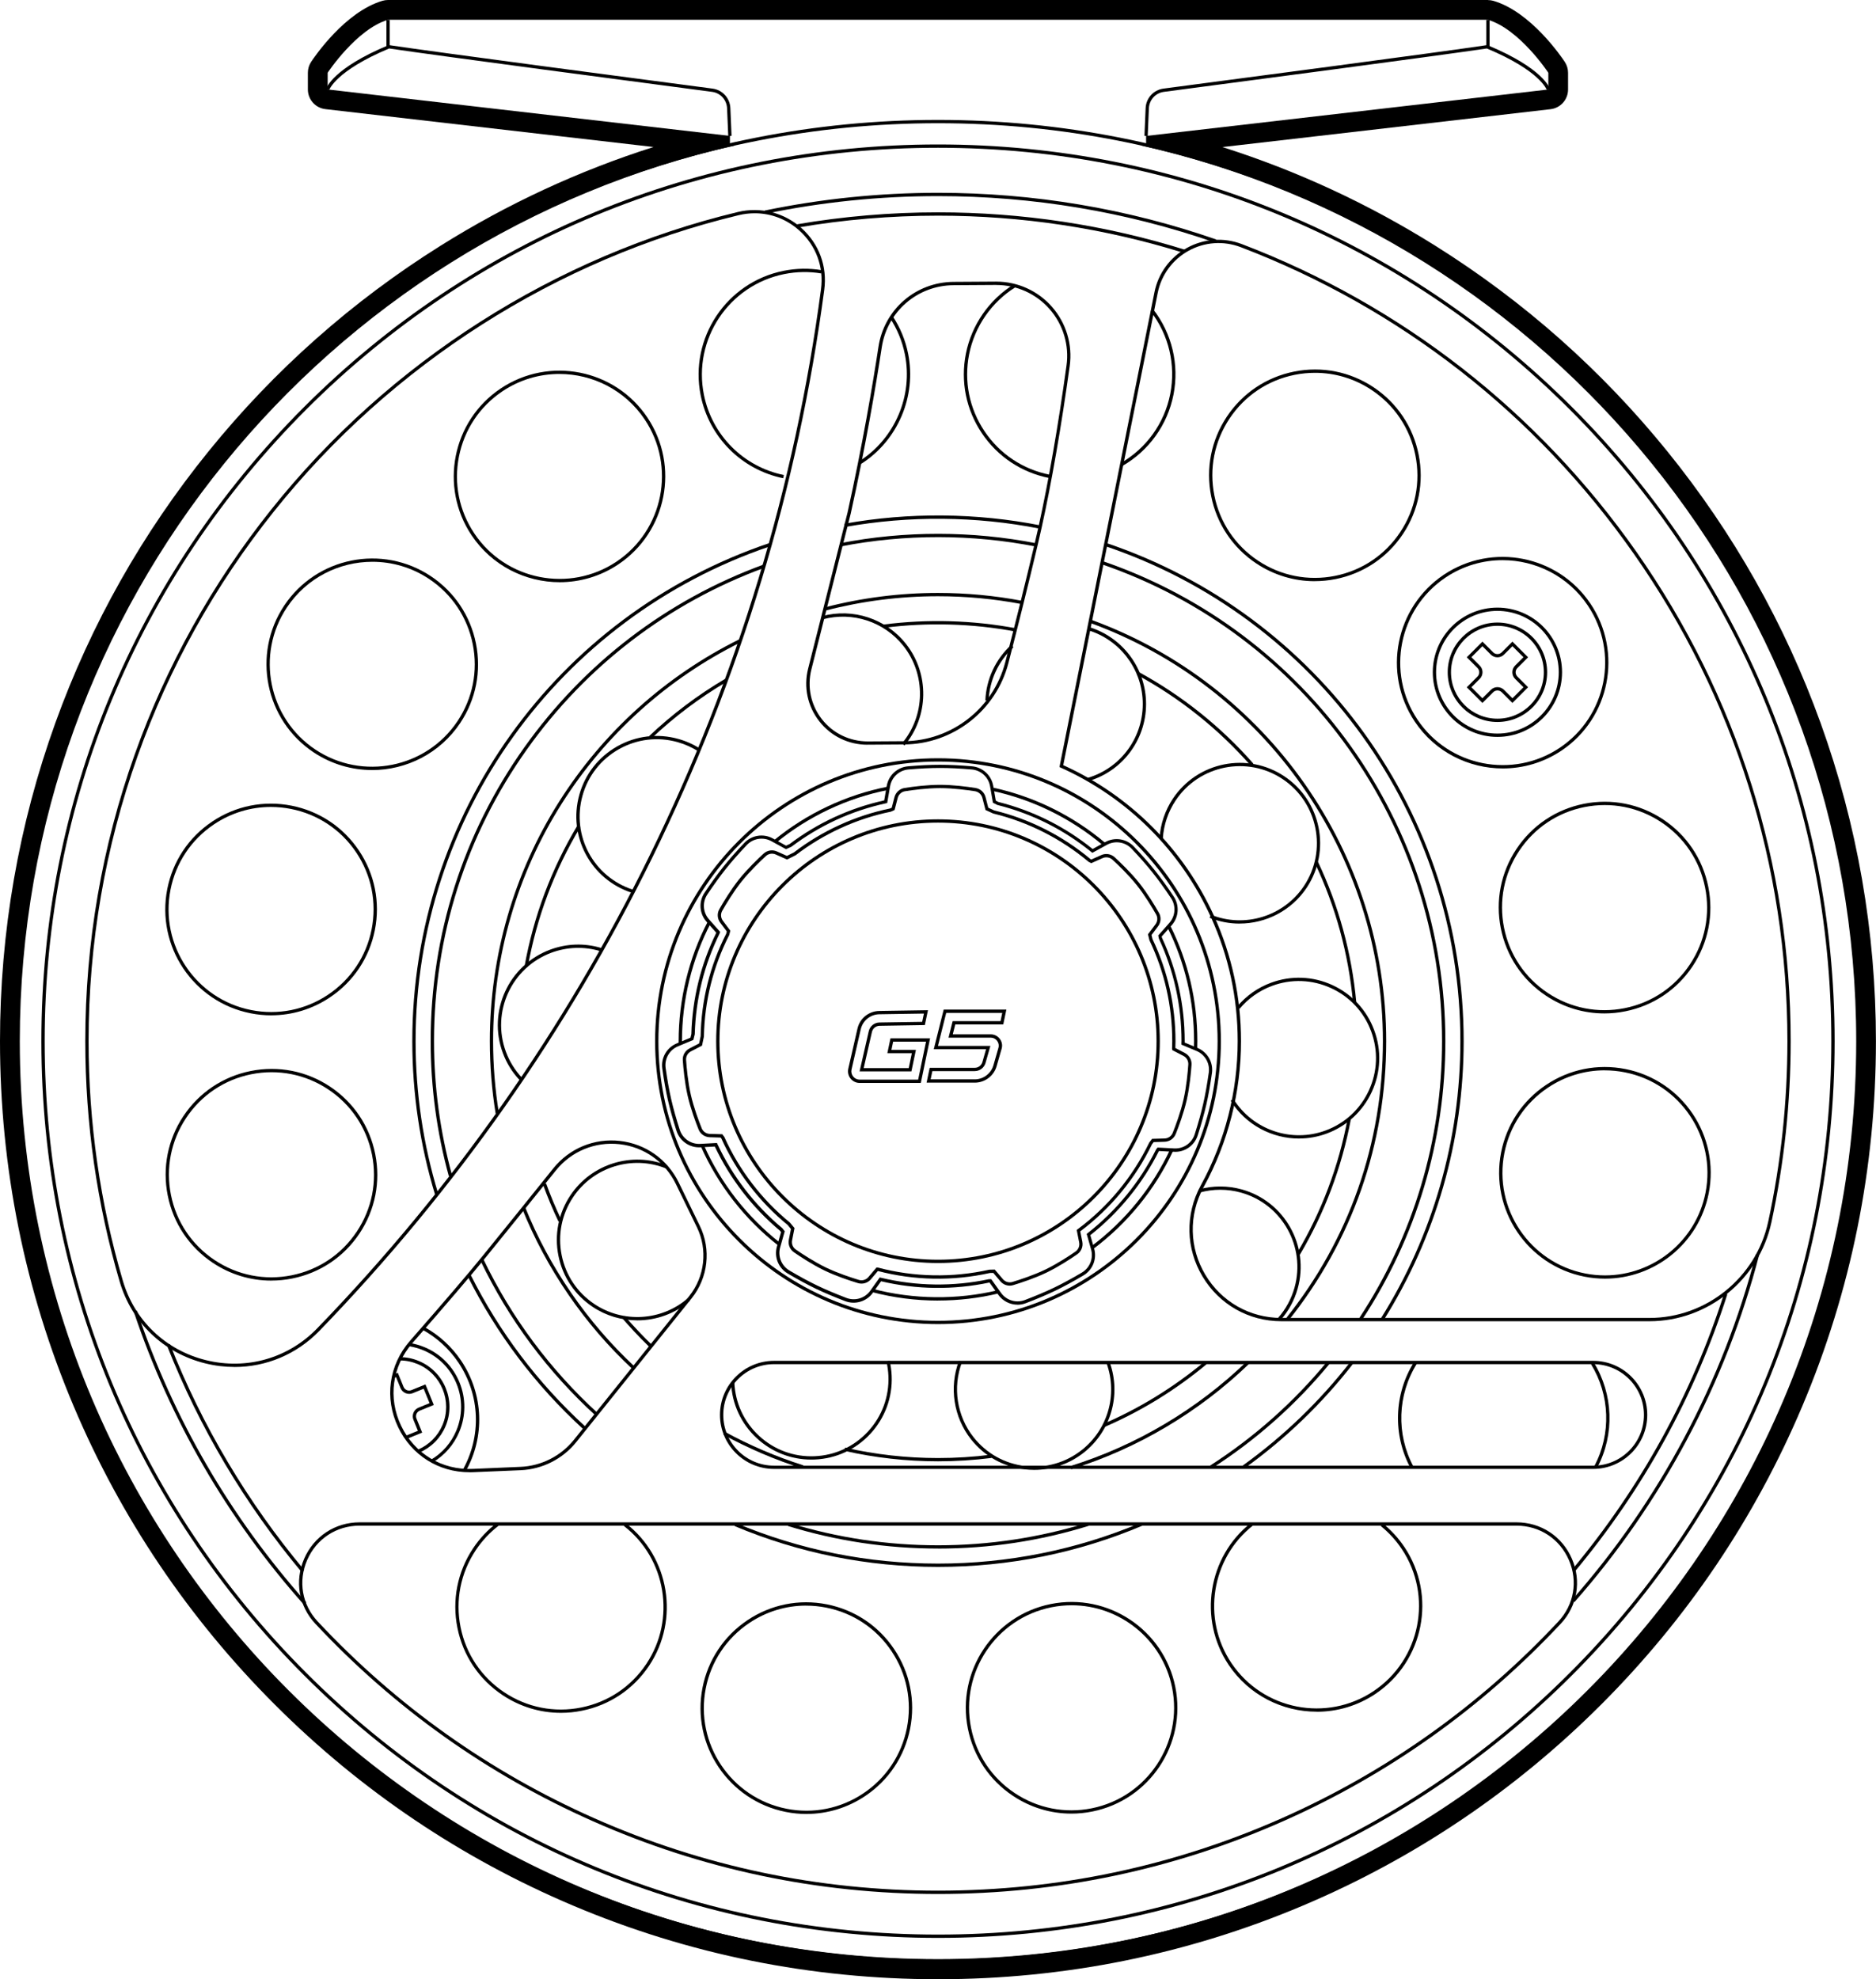 <?xml version="1.0" encoding="UTF-8"?>
<svg id="uuid-bb1e84c9-fd58-483c-b5e0-e54513185942" data-name="Layer 2" xmlns="http://www.w3.org/2000/svg" viewBox="0 0 568.58 599.82">
  <g id="uuid-fea90680-06b1-46cc-a9de-7a2934dfad7b" data-name="Layer 1">
    <g>
      <path d="M141.05,446.05l-.87-.49c5.82-10.3,5.35-22.79-1.23-32.61-2.79-4.16-6.58-7.62-10.95-10l.48-.88c4.52,2.45,8.43,6.02,11.31,10.32,6.79,10.14,7.28,23.03,1.27,33.66h0Z"/>
      <path d="M455.39,169.76c-5.95,0-11.95,1.7-17.25,5.25-14.23,9.54-18.05,28.87-8.51,43.1,9.54,14.23,28.87,18.04,43.1,8.51,14.23-9.54,18.05-28.87,8.51-43.1-5.99-8.93-15.83-13.76-25.85-13.76h0ZM455.48,232.88c-10.34,0-20.51-4.98-26.69-14.2-9.84-14.69-5.9-34.64,8.78-44.49,14.69-9.85,34.65-5.9,44.49,8.78,9.84,14.69,5.9,34.64-8.78,44.49-5.47,3.66-11.67,5.42-17.8,5.42h0Z"/>
      <path d="M76.17,325.55c-8.14,1.63-15.15,6.33-19.75,13.24-4.6,6.91-6.24,15.19-4.61,23.33,1.63,8.14,6.33,15.15,13.24,19.75,6.91,4.6,15.19,6.24,23.33,4.61,8.14-1.63,15.15-6.33,19.75-13.24,4.6-6.91,6.24-15.19,4.61-23.33-1.63-8.14-6.33-15.15-13.24-19.75-6.91-4.6-15.19-6.24-23.33-4.61h0ZM82.21,388.09c-6.26,0-12.38-1.84-17.71-5.39-7.13-4.75-11.98-11.99-13.66-20.39-1.68-8.4,0-16.95,4.75-24.08,4.75-7.13,11.99-11.98,20.39-13.66h0c8.4-1.68,16.95,0,24.08,4.75,7.13,4.75,11.98,11.99,13.66,20.39,1.68,8.4,0,16.95-4.75,24.08-4.75,7.13-11.99,11.98-20.39,13.66-2.12.43-4.25.63-6.37.63h0Z"/>
      <path d="M480.2,244.59c-8.14,1.63-15.15,6.33-19.75,13.24-4.6,6.91-6.23,15.19-4.6,23.33,1.63,8.14,6.33,15.15,13.24,19.75,6.91,4.6,15.19,6.24,23.33,4.61,8.14-1.63,15.15-6.33,19.75-13.24,4.6-6.91,6.24-15.19,4.61-23.33-1.63-8.14-6.33-15.15-13.24-19.75-6.91-4.6-15.19-6.24-23.33-4.61h0ZM486.24,307.12c-6.26,0-12.38-1.84-17.71-5.39-7.13-4.75-11.98-11.99-13.66-20.39-1.68-8.4,0-16.95,4.75-24.08,4.75-7.13,11.99-11.98,20.39-13.66h0c8.4-1.68,16.95,0,24.08,4.75,7.13,4.75,11.98,11.99,13.66,20.39,1.68,8.4,0,16.95-4.75,24.08-4.75,7.13-11.99,11.98-20.39,13.66-2.12.43-4.25.64-6.37.64h0Z"/>
      <path d="M82.09,244.55c-6.1,0-12.05,1.8-17.23,5.27-6.89,4.62-11.57,11.65-13.18,19.79-3.32,16.81,7.65,33.18,24.46,36.49,8.14,1.61,16.42-.05,23.31-4.67,6.89-4.62,11.57-11.65,13.18-19.79,1.61-8.14-.05-16.42-4.67-23.31-4.62-6.89-11.65-11.58-19.79-13.18h0c-2.03-.4-4.06-.6-6.08-.6h0ZM82.23,307.7c-2.09,0-4.19-.2-6.28-.62-17.35-3.42-28.67-20.32-25.25-37.67,1.66-8.4,6.49-15.66,13.61-20.43,7.11-4.77,15.66-6.48,24.06-4.82h0c8.4,1.66,15.66,6.49,20.43,13.61,4.77,7.11,6.48,15.66,4.82,24.06-1.66,8.4-6.49,15.66-13.61,20.42-5.34,3.58-11.49,5.44-17.79,5.44h0Z"/>
      <path d="M486.36,324.36c-6.09,0-12.05,1.8-17.23,5.27-6.89,4.62-11.58,11.65-13.18,19.79-3.32,16.81,7.65,33.18,24.46,36.5,2.02.4,4.04.59,6.03.59,14.53,0,27.55-10.27,30.47-25.05,3.32-16.81-7.66-33.18-24.46-36.49-2.03-.4-4.06-.6-6.08-.6h0ZM486.43,387.5c-2.05,0-4.13-.2-6.22-.61-17.35-3.43-28.67-20.32-25.25-37.67,1.66-8.4,6.49-15.66,13.61-20.43,7.12-4.77,15.66-6.48,24.06-4.82,17.35,3.43,28.67,20.32,25.25,37.67-3.01,15.26-16.45,25.86-31.45,25.86h0Z"/>
      <path d="M112.86,170.25c-10.05,0-19.92,4.86-25.9,13.83-9.5,14.26-5.62,33.58,8.63,43.08,14.26,9.49,33.58,5.62,43.08-8.63,4.6-6.91,6.24-15.19,4.61-23.33-1.63-8.14-6.33-15.15-13.24-19.75h0c-5.28-3.52-11.26-5.2-17.18-5.2h0ZM112.77,233.36c-6.11,0-12.27-1.74-17.73-5.37-14.71-9.8-18.71-29.75-8.91-44.46,9.8-14.71,29.75-18.71,44.46-8.91,7.13,4.75,11.98,11.99,13.66,20.39,1.68,8.4,0,16.95-4.75,24.08-6.17,9.26-16.36,14.28-26.74,14.28h0Z"/>
      <path d="M427.51,444.93c-5.44-10.14-5.02-22.48,1.08-32.21l.85.53c-5.91,9.42-6.32,21.38-1.05,31.2l-.88.47h0Z"/>
      <path d="M484.12,444.71l-.88-.47c5.12-9.69,4.72-21.51-1.06-30.85l.85-.53c5.96,9.65,6.38,21.85,1.09,31.84h0Z"/>
      <path d="M169.53,113.33c-5.95,0-11.95,1.7-17.25,5.25-6.89,4.62-11.57,11.65-13.18,19.79-1.61,8.14.05,16.42,4.67,23.31,9.54,14.23,28.87,18.04,43.1,8.51,14.23-9.54,18.05-28.87,8.51-43.1-5.98-8.93-15.83-13.76-25.85-13.76h0ZM169.63,176.44c-10.35,0-20.51-4.98-26.69-14.2-9.84-14.69-5.9-34.65,8.78-44.49,14.69-9.85,34.65-5.91,44.49,8.78,9.84,14.69,5.9,34.64-8.78,44.49-5.47,3.67-11.67,5.42-17.8,5.42h0Z"/>
      <path d="M399.05,518.73c-10.34,0-20.51-4.98-26.68-14.2-9.27-13.84-6.3-32.74,6.78-43.03l.62.79c-12.67,9.97-15.55,28.28-6.56,41.69,9.54,14.23,28.87,18.05,43.1,8.51,14.23-9.54,18.05-28.87,8.51-43.1-1.76-2.62-3.88-4.94-6.3-6.89l.63-.78c2.51,2.02,4.69,4.42,6.51,7.12,9.84,14.69,5.9,34.64-8.78,44.49-5.47,3.67-11.67,5.42-17.8,5.42h0Z"/>
      <path d="M261,140.59l-.54-.84c10.76-6.84,16.31-19.83,13.8-32.34-.8-3.99-2.34-7.72-4.57-11.09l.83-.55c2.31,3.47,3.9,7.32,4.72,11.44,2.59,12.91-3.14,26.32-14.25,33.38h0Z"/>
      <path d="M237.37,144.93c-12.65-2.6-22.47-12.46-25.01-25.12-3.47-17.34,7.8-34.27,25.14-37.74,3.85-.77,7.75-.84,11.59-.19l-.16.99c-3.72-.62-7.5-.56-11.23.19-16.8,3.37-27.72,19.77-24.36,36.56,2.46,12.27,11.97,21.82,24.23,24.34l-.2.98h0Z"/>
      <path d="M324.78,486.48c-2.02,0-4.06.2-6.11.61-16.8,3.37-27.72,19.77-24.36,36.56,1.63,8.14,6.33,15.15,13.24,19.75,6.91,4.6,15.19,6.24,23.33,4.61,16.8-3.37,27.72-19.77,24.36-36.56-2.96-14.74-15.96-24.97-30.45-24.97h0ZM324.71,549.62c-6.26,0-12.38-1.84-17.71-5.39-7.13-4.75-11.98-11.99-13.66-20.39-3.47-17.34,7.8-34.27,25.14-37.74,17.34-3.47,34.27,7.81,37.74,25.14h0c3.47,17.34-7.8,34.27-25.14,37.74-2.12.43-4.25.64-6.37.64h0Z"/>
      <path d="M340.06,141.27l-.5-.87c7.85-4.47,13.36-12.12,15.11-20.98,1.74-8.82-.42-17.96-5.93-25.06l.79-.61c5.69,7.34,7.92,16.77,6.13,25.87-1.8,9.14-7.49,17.04-15.59,21.66h0Z"/>
      <path d="M317.99,144.86c-8.4-1.66-15.66-6.49-20.43-13.61-4.77-7.11-6.48-15.66-4.82-24.06,1.72-8.7,7.03-16.37,14.57-21.05l.53.85c-7.31,4.53-12.45,11.96-14.12,20.39-1.61,8.14.05,16.42,4.67,23.31,4.62,6.89,11.65,11.57,19.79,13.18l-.19.98h0Z"/>
      <path d="M244.32,486.58c-6.1,0-12.05,1.8-17.23,5.27-6.89,4.62-11.57,11.65-13.18,19.79-3.32,16.81,7.66,33.18,24.46,36.5,8.14,1.61,16.42-.05,23.31-4.67,6.89-4.62,11.57-11.65,13.18-19.79,1.61-8.14-.05-16.42-4.67-23.31-4.62-6.89-11.65-11.57-19.79-13.18-2.03-.4-4.06-.6-6.08-.6h0ZM244.45,549.73c-2.09,0-4.18-.2-6.28-.62-17.35-3.43-28.67-20.32-25.25-37.67,1.66-8.4,6.49-15.66,13.61-20.43,7.12-4.77,15.66-6.48,24.06-4.82,8.4,1.66,15.66,6.49,20.43,13.61,4.77,7.11,6.48,15.66,4.82,24.06h0c-1.66,8.4-6.49,15.66-13.61,20.42-5.34,3.58-11.49,5.44-17.79,5.44h0Z"/>
      <path d="M398.58,112.98c-2.05,0-4.11.2-6.17.61-8.14,1.63-15.15,6.33-19.75,13.24-4.6,6.91-6.24,15.19-4.61,23.33,1.63,8.13,6.33,15.15,13.24,19.75,6.91,4.6,15.19,6.23,23.33,4.61,8.14-1.63,15.15-6.33,19.75-13.24,4.6-6.91,6.24-15.19,4.6-23.33-1.63-8.14-6.33-15.15-13.24-19.75-5.16-3.44-11.09-5.22-17.16-5.22h0ZM398.45,176.13c-6.26,0-12.38-1.84-17.71-5.39-7.13-4.75-11.98-11.99-13.66-20.39-1.68-8.4,0-16.95,4.75-24.08,4.75-7.13,11.99-11.98,20.39-13.66,8.4-1.68,16.95,0,24.08,4.75,7.13,4.75,11.98,11.99,13.66,20.39,1.68,8.4,0,16.95-4.75,24.08-4.75,7.13-11.99,11.98-20.39,13.66-2.12.42-4.25.63-6.37.63h0Z"/>
      <path d="M170,519.08c-6.26,0-12.38-1.84-17.71-5.39-7.13-4.75-11.98-11.99-13.66-20.39-1.68-8.4,0-16.95,4.75-24.08,2-3,4.45-5.61,7.29-7.77l.6.8c-2.75,2.09-5.13,4.62-7.07,7.53-4.6,6.91-6.24,15.19-4.61,23.33,1.63,8.14,6.33,15.15,13.24,19.75,6.91,4.6,15.19,6.24,23.33,4.6,8.14-1.63,15.15-6.33,19.75-13.24,9-13.51,6-31.87-6.83-41.78l.61-.79c13.24,10.24,16.34,29.18,7.05,43.13-4.75,7.13-11.99,11.98-20.39,13.66-2.12.43-4.25.64-6.37.64h0Z"/>
      <path d="M193.13,400.13c-4.69,0-9.4-1.34-13.5-4.08-5.42-3.61-9.1-9.11-10.38-15.49-1.28-6.38,0-12.88,3.61-18.29,6.39-9.59,18.76-13.41,29.42-9.08l-.38.93c-10.22-4.15-22.09-.49-28.21,8.71-3.46,5.19-4.69,11.42-3.46,17.54,1.23,6.12,4.76,11.39,9.96,14.85,8.72,5.81,20.34,5.08,28.25-1.77l.66.76c-4.53,3.93-10.23,5.93-15.95,5.93h0Z"/>
      <path d="M375.7,279.9c-3.05,0-6.13-.57-9.08-1.77l.38-.93c10.22,4.15,22.09.49,28.21-8.71,7.14-10.72,4.23-25.25-6.49-32.4-10.72-7.14-25.25-4.23-32.4,6.49-2.28,3.43-3.63,7.41-3.88,11.5l-1-.06c.26-4.27,1.66-8.41,4.04-11.99,7.45-11.18,22.6-14.22,33.78-6.77,11.18,7.45,14.22,22.6,6.77,33.78-4.62,6.94-12.37,10.85-20.34,10.85h0Z"/>
      <path d="M157.48,327.32c-2.23-2.37-3.95-5.14-5.09-8.23-4.67-12.6,1.78-26.64,14.38-31.31,5-1.85,10.33-2.03,15.43-.5l-.29.96c-4.88-1.46-10-1.29-14.79.48-12.08,4.48-18.26,17.95-13.79,30.02,1.1,2.96,2.74,5.61,4.88,7.89l-.73.69h0Z"/>
      <path d="M393.71,345.04c-8.23,0-16.19-4.18-20.72-11.46l.85-.53c5.83,9.37,17.58,13.38,27.94,9.54,5.85-2.17,10.51-6.48,13.11-12.16,2.61-5.67,2.85-12.02.68-17.87-2.17-5.85-6.48-10.51-12.16-13.11-5.67-2.6-12.02-2.85-17.87-.68-3.83,1.42-7.23,3.82-9.83,6.94l-.77-.64c2.71-3.26,6.25-5.76,10.25-7.24,6.1-2.26,12.72-2.01,18.63.7,5.91,2.72,10.42,7.57,12.68,13.68,2.26,6.1,2.01,12.72-.71,18.63-2.72,5.91-7.57,10.42-13.67,12.68-2.75,1.02-5.6,1.51-8.42,1.51h0Z"/>
      <path d="M191.53,270.57c-12.48-4.04-19.48-17.11-15.94-29.75,1.76-6.27,5.85-11.47,11.52-14.66,5.67-3.19,12.25-3.98,18.51-2.22,2.38.67,4.62,1.68,6.68,3.01l-.54.84c-1.97-1.28-4.13-2.25-6.4-2.89-6.01-1.69-12.31-.93-17.75,2.13-5.44,3.06-9.37,8.05-11.05,14.06-3.4,12.12,3.31,24.66,15.28,28.53l-.31.95h0Z"/>
      <path d="M388.11,400.05l-.75-.66c2.34-2.65,4.01-5.73,4.98-9.16,3.48-12.4-3.78-25.32-16.19-28.8-4.13-1.16-8.48-1.16-12.58-.01l-.27-.96c4.28-1.2,8.82-1.19,13.12.01,12.93,3.63,20.51,17.1,16.88,30.04-1,3.58-2.75,6.79-5.19,9.55h0Z"/>
      <path d="M274.14,225.92l-.77-.64c7.11-8.44,7.29-20.85.44-29.52-5.8-7.33-15.38-10.5-24.41-8.08l-.26-.96c9.41-2.53,19.41.77,25.45,8.42,7.15,9.04,6.95,21.99-.46,30.79h0Z"/>
      <path d="M313.46,445.45c-.95,0-1.91-.06-2.88-.17-6.46-.76-12.25-3.98-16.28-9.09-5.29-6.69-6.69-15.8-3.66-23.78l.93.36c-2.91,7.65-1.56,16.39,3.51,22.8,3.87,4.9,9.42,7.99,15.61,8.72,6.2.72,12.31-1.01,17.2-4.88,7.84-6.2,10.88-16.7,7.54-26.12l.94-.33c3.47,9.82.31,20.77-7.86,27.23-4.35,3.43-9.61,5.26-15.06,5.26h0Z"/>
      <path d="M329.92,236.71l-.28-.96c10.26-3.04,17.12-12.64,16.69-23.35-.41-10.01-7.14-18.64-16.74-21.47l.28-.96c10.02,2.95,17.03,11.95,17.46,22.39.45,11.17-6.7,21.18-17.4,24.35h0Z"/>
      <path d="M299.64,212.3l-1-.04c.28-6.45,3.06-12.43,7.83-16.82l.68.73c-4.57,4.22-7.24,9.95-7.51,16.13h0Z"/>
      <path d="M245.89,442.33c-6.13,0-11.95-2.27-16.49-6.45-4.79-4.41-7.57-10.42-7.83-16.92l1-.04c.25,6.24,2.92,12,7.51,16.23,4.59,4.23,10.55,6.42,16.78,6.16,6.24-.25,12-2.92,16.23-7.51,4.23-4.59,6.42-10.55,6.17-16.78-.06-1.49-.26-2.97-.6-4.41l.97-.23c.35,1.5.56,3.04.62,4.6.27,6.5-2.02,12.72-6.43,17.5-4.41,4.79-10.42,7.57-16.92,7.83-.34.01-.68.02-1.02.02h0Z"/>
      <path d="M284.29,249.3c-36.52,0-66.23,29.71-66.23,66.23s29.71,66.23,66.23,66.23,66.23-29.71,66.23-66.23-29.71-66.23-66.23-66.23h0ZM284.29,382.76c-37.07,0-67.23-30.16-67.23-67.23s30.16-67.23,67.23-67.23,67.23,30.16,67.23,67.23-30.16,67.23-67.23,67.23h0Z"/>
      <path d="M284.29,44.78c-72.32,0-140.31,28.16-191.45,79.3C41.7,175.22,13.54,243.21,13.54,315.53s28.16,140.31,79.3,191.45c51.14,51.14,119.13,79.3,191.45,79.3s140.31-28.16,191.45-79.3c51.14-51.14,79.3-119.13,79.3-191.45s-28.16-140.31-79.3-191.45c-51.14-51.14-119.13-79.3-191.45-79.3h0ZM284.29,587.28c-72.59,0-140.83-28.27-192.16-79.59-51.33-51.33-79.59-119.57-79.59-192.16s28.27-140.83,79.59-192.16c51.33-51.33,119.57-79.59,192.16-79.59s140.83,28.27,192.16,79.59c51.33,51.33,79.59,119.57,79.59,192.16s-28.27,140.83-79.59,192.16c-51.33,51.33-119.57,79.59-192.16,79.59h0Z"/>
      <path d="M368.29,73.52c-26.95-9.35-55.21-14.09-84-14.09-17.63,0-35.25,1.8-52.36,5.36l-.2-.98c17.18-3.57,34.87-5.38,52.57-5.38,28.9,0,57.27,4.76,84.33,14.15l-.33.95h0Z"/>
      <path d="M477.18,485.52l-.75-.66c26.47-30.01,45.75-66.24,55.75-104.76l.97.25c-10.04,38.67-29.4,75.04-55.97,105.17h0Z"/>
      <path d="M92.05,486.25c-23.14-26.03-40.47-55.89-51.51-88.74l.95-.32c11,32.72,28.26,62.46,51.31,88.39l-.75.66h0Z"/>
      <path d="M358.68,76.61c-23.99-7.46-49.02-11.25-74.39-11.25-14.3,0-28.63,1.21-42.6,3.61l-.17-.99c14.03-2.41,28.42-3.63,42.77-3.63,25.47,0,50.6,3.8,74.69,11.29l-.3.96h0Z"/>
      <path d="M477.3,476.26l-.77-.64c20.73-24.86,36.22-53.02,46.05-83.7l.95.31c-9.87,30.8-25.42,59.07-46.23,84.03h0Z"/>
      <path d="M91.42,476.43c-17.25-20.65-30.98-43.76-40.82-68.67l.93-.37c9.8,24.82,23.48,47.83,40.66,68.4l-.77.64h0Z"/>
      <path d="M379.13,232.09c-9.86-11.2-21.48-20.48-34.54-27.59l.48-.88c13.17,7.17,24.88,16.52,34.82,27.81l-.75.66h0Z"/>
      <path d="M410.07,303.8c-1.36-14.77-5.27-29.04-11.62-42.41l.9-.43c6.4,13.47,10.34,27.85,11.71,42.75l-1,.09h0Z"/>
      <path d="M393.94,380.29l-.86-.51c7.48-12.64,12.65-26.36,15.36-40.77l.98.19c-2.73,14.52-7.94,28.35-15.48,41.09h0Z"/>
      <path d="M334.68,432.49l-.4-.92c11.12-4.79,21.49-11.17,30.82-18.95l.64.77c-9.41,7.84-19.86,14.27-31.07,19.1h0Z"/>
      <path d="M284.29,442.85c-9.58,0-19.12-1.07-28.37-3.17l.22-.97c9.18,2.09,18.65,3.15,28.15,3.15,5.39,0,10.81-.34,16.11-1.02l.13.99c-5.34.68-10.8,1.02-16.23,1.02h0Z"/>
      <path d="M196.76,408.15c-3.16-3.02-6.47-6.71-8.17-8.64l.75-.66c2.87,3.26,5.82,6.39,8.11,8.58l-.69.72h0Z"/>
      <path d="M169.27,370.2c-1.74-3.65-3.32-7.42-4.7-11.22l.94-.34c1.37,3.77,2.93,7.51,4.66,11.13l-.9.43h0Z"/>
      <path d="M159.98,292.97l-.99-.18c2.72-15.1,8.11-29.44,16.01-42.62l.86.51c-7.84,13.08-13.18,27.3-15.88,42.28h0Z"/>
      <path d="M197.43,223.8l-.69-.73c6.99-6.62,14.74-12.46,23.01-17.33l.51.86c-8.21,4.84-15.9,10.62-22.84,17.2h0Z"/>
      <path d="M307.83,191.4c-13.02-2.45-26.68-2.84-39.84-1.15l-.13-.99c13.26-1.71,27.03-1.32,40.15,1.16l-.18.98h0Z"/>
      <path d="M390.42,400.31l-.78-.63c19.29-24.11,29.49-53.22,29.49-84.16,0-56.58-35.73-107.54-88.9-126.81l.34-.94c53.57,19.41,89.56,70.74,89.56,127.75,0,31.17-10.27,60.49-29.7,84.79h0Z"/>
      <path d="M324.68,445.26l-.3-.96c19.96-6.21,38.5-17.21,53.61-31.82l.7.72c-15.23,14.72-33.9,25.8-54.01,32.06h0Z"/>
      <path d="M243.19,445.03c-8.27-2.62-16.33-6.07-23.95-10.23l.48-.88c7.57,4.14,15.57,7.55,23.78,10.16l-.3.95h0Z"/>
      <path d="M191.71,414.93c-14.56-13.56-26.15-30.45-33.52-48.82l.93-.37c7.32,18.24,18.83,35,33.28,48.46l-.68.73h0Z"/>
      <path d="M150.22,337.48c-1.17-7.21-1.76-14.59-1.76-21.95,0-25.79,7.26-50.89,20.99-72.57,13.37-21.11,32.24-38.12,54.58-49.2l.44.9c-22.18,10.99-40.91,27.88-54.18,48.83-13.63,21.52-20.84,46.44-20.84,72.04,0,7.3.59,14.64,1.75,21.79l-.99.16h0Z"/>
      <path d="M250.33,185.01l-.25-.97c11.11-2.88,22.62-4.35,34.21-4.35,8.57,0,17.15.8,25.5,2.39l-.19.98c-8.28-1.57-16.8-2.37-25.31-2.37-11.51,0-22.93,1.45-33.96,4.31h0Z"/>
      <path d="M412.75,400.06l-.83-.55c16.44-24.94,25.14-53.98,25.14-83.98,0-65.23-41.42-123.3-103.07-144.5l.33-.94c62.05,21.34,103.74,79.79,103.74,145.45,0,30.2-8.75,59.43-25.3,84.53h0Z"/>
      <path d="M367.14,445.09l-.54-.84c13.5-8.65,25.51-19.32,35.71-31.71l.77.63c-10.27,12.48-22.36,23.22-35.95,31.92h0Z"/>
      <path d="M284.29,469.29c-15.51,0-30.82-2.3-45.5-6.84l.3-.95c14.58,4.51,29.79,6.8,45.21,6.8s30.77-2.31,45.43-6.87l.3.96c-14.75,4.59-30.13,6.91-45.73,6.91h0Z"/>
      <path d="M180.66,429.13c-14.67-13.39-26.46-29.22-35.03-47.05l.9-.43c8.52,17.72,20.23,33.44,34.8,46.75l-.67.74h0Z"/>
      <path d="M136.04,356.47c-3.66-13.27-5.51-27.05-5.51-40.95,0-32.12,9.8-62.88,28.34-88.97,18.14-25.52,43.19-44.69,72.46-55.43l.35.94c-29.07,10.67-53.97,29.71-71.99,55.07-18.42,25.92-28.15,56.48-28.15,88.39,0,13.81,1.84,27.49,5.48,40.68l-.96.26h0Z"/>
      <path d="M314,165.65c-19.35-3.81-39.78-3.83-59.13-.06l-.19-.98c19.48-3.8,40.04-3.78,59.52.06l-.19.98h0Z"/>
      <path d="M419.27,400.22l-.85-.53c15.83-25.17,24.19-54.27,24.19-84.15,0-68.15-43.38-128.49-107.94-150.14l.32-.95c64.97,21.79,108.62,82.51,108.62,151.09,0,30.07-8.42,59.35-24.35,84.69h0Z"/>
      <path d="M377.21,444.96l-.58-.81c12.4-8.92,23.44-19.56,32.8-31.63l.79.61c-9.43,12.15-20.53,22.85-33.01,31.83h0Z"/>
      <path d="M284.29,474.85c-21.37,0-42.11-4.16-61.65-12.37l.39-.92c19.41,8.15,40.03,12.29,61.26,12.29s42.11-4.19,61.63-12.44l.39.92c-19.64,8.31-40.51,12.52-62.02,12.52h0Z"/>
      <path d="M176.74,433.08c-14.5-13.28-26.29-28.89-35.05-46.41l.9-.45c8.7,17.41,20.42,32.93,34.83,46.12l-.68.74h0Z"/>
      <path d="M131.87,362.07c-4.58-15.02-6.91-30.68-6.91-46.54,0-68.38,43.49-129.04,108.21-150.95l.32.95c-64.32,21.77-107.53,82.05-107.53,150,0,15.76,2.31,31.32,6.86,46.25l-.96.29h0Z"/>
      <path d="M315.19,160.22c-19.3-3.82-39.67-3.99-59.05-.52l-.18-.99c19.5-3.5,40-3.32,59.42.52l-.19.98h0Z"/>
      <path d="M228.74,64.63c-1.62,0-3.26.19-4.89.59-55.21,13.28-105.25,45.19-140.88,89.84-17.81,22.32-31.68,47.21-41.23,73.98-9.88,27.7-14.89,56.8-14.89,86.49,0,24.7,3.49,49.14,10.39,72.62,3.53,12.04,12.96,21.03,25.2,24.05,12.31,3.03,24.9-.56,33.68-9.63,41.01-42.35,74.92-90.57,100.77-143.31,26.51-54.09,43.99-111.82,51.94-171.6.9-6.74-1.49-13.22-6.54-17.77-3.82-3.45-8.59-5.26-13.55-5.26h0ZM71.06,414.26c-2.93,0-5.91-.36-8.86-1.09-12.6-3.11-22.29-12.36-25.92-24.74-6.92-23.57-10.43-48.1-10.43-72.9,0-29.8,5.03-59.01,14.95-86.82,9.58-26.88,23.51-51.87,41.39-74.27,35.77-44.82,86-76.86,141.43-90.19,6.87-1.65,14.1.18,19.34,4.91,5.3,4.78,7.8,11.57,6.86,18.65-7.96,59.88-25.47,117.72-52.03,171.9-25.9,52.84-59.87,101.14-100.95,143.57h0c-6.92,7.15-16.14,10.99-25.77,10.99h0Z"/>
      <path d="M108.98,462.35c-7.01,0-13.1,4-15.89,10.44-2.78,6.4-1.55,13.53,3.21,18.61,23.84,25.48,52.03,45.53,83.8,59.61,32.88,14.57,67.94,21.96,104.2,21.96s71.32-7.39,104.2-21.96c31.76-14.08,59.96-34.13,83.8-59.61,4.75-5.08,5.98-12.21,3.21-18.61-2.79-6.44-8.88-10.44-15.89-10.44H108.98ZM284.29,573.97c-36.4,0-71.6-7.42-104.6-22.05-31.88-14.13-60.19-34.26-84.12-59.84-5.03-5.37-6.33-12.92-3.39-19.69,2.96-6.81,9.4-11.05,16.81-11.05h350.62c7.41,0,13.85,4.23,16.81,11.05,2.94,6.77,1.64,14.32-3.39,19.69-23.94,25.58-52.24,45.71-84.13,59.84-33.01,14.63-68.21,22.05-104.61,22.05h0Z"/>
      <path d="M322.25,231.88c20.28,9.21,36.51,25.44,45.72,45.73,5.42,11.94,8.16,24.7,8.16,37.92,0,15.4-3.89,30.63-11.23,44.05l-.16.29c-4.52,8.39-4.3,18.28.58,26.46,4.89,8.18,13.49,13.07,23.02,13.07h111.6c17.19,0,32.31-12.25,35.96-29.12,3.87-17.88,5.83-36.29,5.83-54.75,0-53.2-16.09-104.25-46.52-147.65-29.75-42.43-70.97-74.58-119.18-92.98-5.19-1.98-10.95-1.58-15.81,1.11-4.85,2.68-8.26,7.33-9.34,12.76l-28.63,143.11h0ZM499.94,400.4h-111.6c-9.88,0-18.81-5.07-23.88-13.56-5.07-8.49-5.29-18.75-.61-27.45l.16-.3c7.27-13.27,11.11-28.34,11.11-43.57,0-13.08-2.72-25.7-8.08-37.5-9.16-20.19-25.35-36.32-45.58-45.4l-.36-.16,28.79-143.89c1.14-5.72,4.73-10.62,9.84-13.44,5.12-2.82,11.19-3.25,16.65-1.16,48.4,18.47,89.77,50.74,119.64,93.34,30.55,43.57,46.7,94.82,46.7,148.22,0,18.52-1.97,37.01-5.85,54.96-3.75,17.33-19.29,29.91-36.94,29.91h0Z"/>
      <path d="M284.29,230.79c-46.73,0-84.74,38.02-84.74,84.74s38.01,84.74,84.74,84.74,84.74-38.02,84.74-84.74-38.02-84.74-84.74-84.74h0ZM284.29,401.27c-47.28,0-85.74-38.46-85.74-85.74s38.46-85.74,85.74-85.74,85.74,38.46,85.74,85.74-38.46,85.74-85.74,85.74h0Z"/>
      <path d="M301.5,384.75l2.45,2.89c.71.83,1.84,1.17,2.88.86,2.18-.66,6.38-2.02,9.97-3.75,3.6-1.74,7.28-4.16,9.15-5.46.89-.62,1.34-1.71,1.12-2.78l-.74-3.77.25-.19c9.23-6.85,16.73-15.92,21.7-26.23l.05-.09.85-1.1,3.79-.11c1.09-.03,2.06-.71,2.46-1.72.85-2.12,2.4-6.25,3.28-10.14.89-3.89,1.28-8.28,1.44-10.56.07-1.08-.5-2.11-1.48-2.61l-3.36-1.74-.09-.42.02-.59c.02-.57.04-1.14.04-1.71,0-10.68-2.32-20.95-6.89-30.53l-.03-.1-.43-1.76,2.27-3.03c.66-.88.73-2.05.19-2.99-1.13-1.98-3.39-5.77-5.88-8.89-2.49-3.12-5.68-6.17-7.36-7.7-.8-.73-1.96-.92-2.96-.48l-3.46,1.54-.8-.41c-8.35-7.02-18.35-12.08-28.92-14.64l-2.32-1.06-.95-3.67c-.28-1.06-1.15-1.85-2.22-2.02-2.25-.35-6.63-.95-10.61-.95s-8.36.59-10.61.95c-1.07.17-1.95.96-2.22,2.02l-.95,3.67-1.11.5c-10.39,2.12-20.37,6.68-28.86,13.19l-2.61,1.32-3.46-1.54c-1-.45-2.16-.26-2.96.48-1.68,1.54-4.87,4.59-7.36,7.71-2.49,3.12-4.75,6.91-5.88,8.89-.54.95-.46,2.12.19,2.99l2.27,3.03-.34,1.33c-4.88,9.59-7.46,19.94-7.67,30.77l-.57,2.73-3.36,1.74c-.97.5-1.55,1.53-1.47,2.61.16,2.27.55,6.67,1.44,10.56.89,3.89,2.44,8.02,3.29,10.13.4,1.01,1.37,1.68,2.46,1.71l3.79.11.61.82c4.5,10.03,11.38,19,19.9,25.96l1.37,1.65-.73,3.72c-.21,1.07.23,2.17,1.12,2.78,1.88,1.3,5.56,3.73,9.15,5.46,3.59,1.73,7.79,3.09,9.97,3.75,1.04.32,2.17-.02,2.88-.86l2.45-2.89.49.02c10.93,2.89,22.51,3.13,33.72.63h.1s1.56-.04,1.56-.04h0ZM306.04,389.62c-1.08,0-2.13-.47-2.85-1.33l-2.14-2.53-1.03.02c-11.28,2.51-22.94,2.28-33.95-.6l-2.11,2.5c-.96,1.14-2.51,1.59-3.93,1.17-2.7-.82-6.65-2.14-10.12-3.81-3.66-1.76-7.39-4.22-9.29-5.54-1.22-.84-1.83-2.33-1.54-3.8l.64-3.25-1-1.22c-8.55-6.97-15.52-16.06-20.09-26.2l-.23-.29-3.31-.1c-1.49-.05-2.81-.96-3.36-2.34-.86-2.14-2.43-6.33-3.33-10.28-.9-3.95-1.3-8.41-1.46-10.71-.1-1.48.69-2.88,2.01-3.57l2.94-1.53.46-2.18c.2-10.87,2.81-21.35,7.75-31.06l.17-.71-1.99-2.65c-.89-1.19-1-2.8-.26-4.09,1.14-2.01,3.44-5.85,5.96-9.02,2.53-3.17,5.76-6.26,7.46-7.82,1.09-1.01,2.68-1.26,4.04-.65l3.03,1.35,2.11-1.06c8.51-6.53,18.61-11.15,29.13-13.31l.52-.24.83-3.21c.38-1.44,1.57-2.52,3.03-2.76,2.79-.44,6.92-.96,10.77-.96s7.98.52,10.77.96c1.47.23,2.66,1.31,3.03,2.76l.83,3.21,1.8.83c10.61,2.55,20.74,7.67,29.2,14.77l.22.11,3.03-1.35c1.36-.61,2.95-.35,4.05.65,1.7,1.56,4.93,4.64,7.46,7.82,2.53,3.17,4.82,7.01,5.96,9.02.74,1.29.63,2.89-.26,4.09l-1.99,2.65.31,1.25c4.62,9.7,6.96,20.1,6.96,30.92,0,.58-.02,1.16-.04,1.75v.32s2.89,1.51,2.89,1.51c1.32.69,2.11,2.09,2.01,3.57-.16,2.3-.56,6.76-1.46,10.71-.9,3.95-2.47,8.14-3.33,10.28-.55,1.38-1.87,2.3-3.36,2.34l-3.31.1-.53.68c-4.99,10.34-12.5,19.45-21.73,26.37l.62,3.15c.29,1.46-.31,2.95-1.54,3.8-1.9,1.31-5.62,3.77-9.28,5.54-3.65,1.76-7.91,3.14-10.12,3.81-.35.11-.71.16-1.07.16h0Z"/>
      <path d="M299.75,387.67h.69s2.95,4.13,2.95,4.13c1.63,2.28,4.59,3.18,7.21,2.18,3.36-1.28,6.33-2.54,8.85-3.75,2.52-1.21,5.36-2.75,8.45-4.58,2.41-1.42,3.55-4.3,2.79-7l-1.34-4.72.27-.21c8.7-6.78,15.88-15.57,20.78-25.4l.06-.1.37-.45,5.06.26c2.8.15,5.35-1.61,6.2-4.28,1.09-3.41,1.96-6.52,2.58-9.26.62-2.73,1.19-5.91,1.69-9.46.39-2.77-1.15-5.46-3.73-6.54l-4.56-1.91v-.69c.02-.13.02-.26.02-.39,0-10.79-2.29-21.22-6.82-30.98l-.04-.11-.19-.92,3.36-3.79c1.86-2.09,2.07-5.18.52-7.51-1.99-2.98-3.88-5.6-5.63-7.79-1.72-2.16-3.92-4.66-6.35-7.22-1.93-2.03-4.99-2.51-7.44-1.16l-4.43,2.43-.26-.21c-8.43-6.85-18.02-11.66-28.51-14.29l-.1-.04-1.26-.64-.87-4.99c-.48-2.76-2.76-4.85-5.55-5.09-3.57-.31-6.8-.46-9.6-.46s-6.03.15-9.6.46c-2.79.24-5.07,2.33-5.55,5.09l-.88,5.08-.33.07c-10.45,2.27-20.09,6.7-28.64,13.14l-.09.05-1.6.73-4.44-2.43c-2.46-1.35-5.52-.87-7.44,1.16-2.46,2.6-4.6,5.03-6.35,7.22-1.74,2.19-3.64,4.81-5.63,7.79-1.55,2.33-1.34,5.42.52,7.51l3.37,3.8-.11.4c-4.73,9.56-7.28,19.85-7.58,30.6l-.02.11-.41,1.64-4.67,1.95c-2.58,1.08-4.12,3.77-3.73,6.55.5,3.55,1.06,6.73,1.69,9.46.62,2.73,1.49,5.84,2.59,9.26.85,2.67,3.4,4.43,6.2,4.28l5.07-.27.14.3c4.56,9.77,11.36,18.59,19.65,25.5l.08.08.68.88-1.38,4.87c-.77,2.69.38,5.57,2.79,7,3.09,1.83,5.93,3.37,8.45,4.58,2.52,1.21,5.5,2.47,8.85,3.75,2.62.99,5.58.1,7.21-2.18l2.88-4.03.33.08c10.76,2.59,21.97,2.74,32.74.45h.06ZM308.4,395.39c-2.27,0-4.46-1.08-5.84-3l-2.65-3.71h-.07c-10.79,2.28-22.01,2.16-32.8-.39l-2.49,3.49c-1.89,2.65-5.34,3.69-8.38,2.54-3.38-1.29-6.38-2.56-8.93-3.78-2.55-1.23-5.41-2.78-8.53-4.62-2.8-1.66-4.13-5-3.24-8.13l1.25-4.39-.34-.44c-8.3-6.93-15.12-15.74-19.73-25.5l-4.4.23c-3.24.18-6.21-1.87-7.21-4.97-1.1-3.44-1.98-6.58-2.61-9.34-.63-2.76-1.2-5.97-1.7-9.54-.45-3.22,1.33-6.35,4.33-7.61l4.21-1.76.27-1.1c.31-10.78,2.85-21.1,7.56-30.7l-2.98-3.36c-2.16-2.43-2.41-6.03-.61-8.73,2.01-3.01,3.91-5.65,5.68-7.86,1.76-2.21,3.92-4.66,6.4-7.28,2.24-2.36,5.79-2.92,8.65-1.35l4,2.19,1.09-.5c8.57-6.45,18.2-10.9,28.66-13.22l.77-4.41c.56-3.21,3.21-5.64,6.45-5.92,3.6-.31,6.86-.46,9.69-.46s6.08.16,9.68.46c3.24.28,5.89,2.71,6.45,5.92l.78,4.5.77.38c10.5,2.64,20.11,7.44,28.58,14.26l3.84-2.11c2.85-1.57,6.41-1.01,8.65,1.35,2.48,2.62,4.64,5.07,6.4,7.28,1.76,2.21,3.67,4.85,5.68,7.86,1.8,2.71,1.56,6.3-.61,8.73l-3.03,3.41.08.37c4.57,9.88,6.89,20.43,6.89,31.35,0,.14,0,.28-.01.42l3.93,1.64c3,1.26,4.79,4.38,4.34,7.6-.5,3.58-1.07,6.79-1.7,9.55-.63,2.76-1.51,5.9-2.61,9.34-.99,3.1-3.95,5.16-7.21,4.97l-4.56-.24v.02c-4.92,9.85-12.1,18.65-20.78,25.49l1.16,4.07c.89,3.13-.44,6.47-3.24,8.13-3.11,1.84-5.98,3.4-8.52,4.62-2.54,1.22-5.54,2.5-8.93,3.79-.83.32-1.69.47-2.54.47h0Z"/>
      <path d="M362.86,317.89l-1-.04c.03-.77.04-1.55.04-2.32,0-12.17-2.74-23.82-8.14-34.63l.89-.45c5.47,10.95,8.24,22.75,8.24,35.07,0,.79-.01,1.57-.04,2.36h0Z"/>
      <path d="M235.23,255.39l-.63-.77c9.95-8.14,21.86-13.75,34.45-16.22l.19.98c-12.43,2.44-24.19,7.98-34.01,16.02h0Z"/>
      <path d="M334.4,256.27c-9.72-8.23-21.41-13.98-33.8-16.63l.21-.98c12.56,2.68,24.39,8.51,34.24,16.85l-.65.76h0Z"/>
      <path d="M205.69,316.32c-.01-.27-.01-.52-.01-.79,0-12.62,3.06-25.17,8.86-36.28l.89.46c-5.72,10.97-8.74,23.36-8.74,35.82,0,.25,0,.5,0,.75l-1,.04h0Z"/>
      <path d="M235.89,377.48c-10.17-7.96-18.3-18.38-23.51-30.13l.91-.4c5.14,11.6,13.17,21.89,23.21,29.75l-.62.79h0Z"/>
      <path d="M284.29,394.14c-6.76,0-13.48-.86-19.99-2.57l.25-.97c12.34,3.23,25.6,3.35,37.87.4l.23.97c-5.96,1.44-12.14,2.16-18.37,2.16h0Z"/>
      <path d="M331.34,378.5l-.6-.8c10.26-7.67,18.53-17.83,23.92-29.4l.91.42c-5.46,11.72-13.83,22.02-24.22,29.78h0Z"/>
      <path d="M301.94,86.35h-.14l-12.79.08c-10.96.07-20.11,7.98-21.76,18.81-1.77,11.61-4.84,29.77-9.4,50.38h0s-11.93,47.25-11.93,47.25c-1.34,5.3-.17,10.81,3.2,15.11,3.37,4.3,8.45,6.7,13.91,6.71l10.94-.07c14.44-.09,27.07-9.93,30.7-23.91,3.09-11.9,6.08-23.99,8.91-35.93.4-1.68.79-3.39,1.17-5.11,3.02-13.66,5.96-30.57,8.49-48.89.86-6.18-1.01-12.42-5.13-17.11-4.08-4.65-9.96-7.31-16.15-7.31h0ZM262.89,225.69c-5.73,0-11.04-2.58-14.58-7.1-3.56-4.55-4.8-10.37-3.38-15.97l11.93-47.23c4.55-20.58,7.62-38.72,9.39-50.31,1.73-11.31,11.29-19.58,22.75-19.66l12.79-.08h.15c6.48,0,12.63,2.78,16.9,7.65,4.31,4.91,6.26,11.44,5.37,17.91-2.54,18.35-5.48,35.29-8.5,48.97-.38,1.73-.77,3.44-1.17,5.13-2.83,11.95-5.82,24.04-8.91,35.95-3.74,14.42-16.76,24.57-31.66,24.66l-10.94.07h-.12Z"/>
      <path d="M234.59,413.41c-8.48,0-15.38,6.9-15.38,15.38s6.9,15.38,15.38,15.38h248.28c8.48,0,15.38-6.9,15.38-15.38s-6.9-15.38-15.38-15.38h-248.28ZM482.87,445.16h-248.28c-9.03,0-16.38-7.35-16.38-16.38s7.35-16.38,16.38-16.38h248.28c9.03,0,16.38,7.35,16.38,16.38s-7.35,16.38-16.38,16.38h0Z"/>
      <path d="M445.95,208.27l3.34,3.34,2.54-2.54c1.11-1.11,2.91-1.11,4.02,0l2.54,2.54,3.34-3.34-2.54-2.54c-.54-.54-.83-1.25-.83-2.01s.3-1.48.83-2.01l2.54-2.54-3.34-3.34-2.54,2.54c-1.11,1.11-2.91,1.11-4.02,0l-2.54-2.54-3.34,3.34,2.54,2.54c1.11,1.11,1.11,2.91,0,4.02l-2.54,2.54h0ZM458.39,213.03l-3.24-3.24c-.72-.72-1.89-.72-2.61,0l-3.24,3.24-4.75-4.75,3.24-3.24c.72-.72.72-1.89,0-2.61l-3.24-3.24,4.75-4.75,3.24,3.24c.72.72,1.89.72,2.61,0l3.24-3.24,4.75,4.75-3.24,3.24c-.35.35-.54.81-.54,1.3s.19.95.54,1.3l3.24,3.24-4.75,4.75h0Z"/>
      <path d="M453.84,189.66c-7.76,0-14.07,6.31-14.07,14.07s6.31,14.07,14.07,14.07,14.07-6.31,14.07-14.07-6.31-14.07-14.07-14.07h0ZM453.84,218.8c-8.31,0-15.07-6.76-15.07-15.07s6.76-15.07,15.07-15.07,15.07,6.76,15.07,15.07-6.76,15.07-15.07,15.07h0Z"/>
      <path d="M453.84,185.13c-10.25,0-18.59,8.34-18.59,18.59s8.34,18.59,18.59,18.59,18.59-8.34,18.59-18.59-8.34-18.59-18.59-18.59h0ZM453.84,223.32c-10.8,0-19.59-8.79-19.59-19.59s8.79-19.59,19.59-19.59,19.59,8.79,19.59,19.59-8.79,19.59-19.59,19.59h0Z"/>
      <path d="M123.3,436.06l-.38-.93,3.74-1.52-1.35-3.32c-.29-.7-.28-1.48.01-2.18.29-.7.85-1.24,1.55-1.53l3.32-1.35-1.78-4.37-3.32,1.35c-1.45.59-3.12-.11-3.71-1.56l-1.35-3.32-.65.26-.38-.93,1.57-.64,1.73,4.25c.38.94,1.46,1.4,2.4,1.01l4.25-1.73,2.53,6.22-4.25,1.73c-.46.19-.81.54-1,.99-.19.45-.2.96,0,1.41l1.73,4.25-4.66,1.9h0Z"/>
      <path d="M127.15,440.19l-.4-.92c3.34-1.45,5.95-4.09,7.37-7.44,3.01-7.15-.35-15.42-7.5-18.43-1.74-.73-3.56-1.11-5.43-1.11v-1c2.01,0,3.96.4,5.82,1.19,7.66,3.23,11.26,12.09,8.03,19.74-1.52,3.59-4.32,6.42-7.89,7.97h0Z"/>
      <path d="M131.27,443.15l-.52-.86c3.39-2.04,5.99-5.05,7.53-8.7,1.93-4.57,1.96-9.63.09-14.23-1.87-4.6-5.42-8.2-10-10.13-1.43-.6-2.92-1.02-4.43-1.26l.15-.99c1.59.24,3.16.69,4.66,1.32,4.82,2.03,8.56,5.82,10.53,10.67,1.97,4.85,1.94,10.17-.1,14.99-1.62,3.85-4.37,7.02-7.94,9.17h0Z"/>
      <path d="M147.09,381.2h0c-4.4,5.41-11.82,14.08-22.06,25.78-6.18,7.05-7.5,16.68-3.44,25.13,4.05,8.44,12.39,13.46,21.73,13.04l14.43-.62c6.32-.27,12.22-3.26,16.18-8.19l34.97-43.58c4.71-5.87,5.63-14.04,2.33-20.81l-6.4-13.15c-3.27-6.71-9.64-11.22-17.06-12.05-7.41-.83-14.63,2.15-19.3,7.97-7.72,9.62-14.91,18.53-21.38,26.49h0ZM142.27,446.17c-9.32,0-17.52-5.15-21.59-13.63-4.23-8.82-2.85-18.86,3.59-26.22,10.24-11.69,17.65-20.35,22.04-25.75h0c6.46-7.95,13.65-16.86,21.37-26.48,4.89-6.09,12.44-9.21,20.19-8.33,7.76.87,14.43,5.58,17.85,12.61l6.4,13.15c3.46,7.12,2.5,15.7-2.45,21.88l-34.97,43.58c-4.14,5.16-10.31,8.29-16.92,8.57l-14.43.61c-.36.02-.73.02-1.09.02h0Z"/>
      <path d="M280.02,307.16l-13.49.21c-2.73.04-5.06,1.92-5.66,4.58l-2.78,12.15c-.17.76,0,1.54.49,2.14.48.61,1.2.95,1.98.95h17.71l2.39-11.51h-9.97l-.52,2.5h7.42l-1.36,6.51h-15.71l2.78-12.18c.35-1.53,1.69-2.62,3.26-2.64l12.93-.2.53-2.51h0ZM279.08,328.19h-18.53c-1.08,0-2.09-.48-2.76-1.33-.67-.83-.92-1.92-.69-2.98l2.78-12.15c.7-3.11,3.42-5.31,6.62-5.36l14.75-.23-.95,4.51-13.73.22c-1.1.02-2.05.78-2.3,1.86l-2.5,10.96h13.65l.94-4.51h-7.42l.94-4.5h12.01l-2.81,13.51h0Z"/>
      <path d="M282.06,327.1h13.37c2.61,0,4.94-1.76,5.66-4.27l1.51-5.27c.22-.74.07-1.52-.39-2.13-.47-.62-1.17-.97-1.94-.97h-12.79l1.25-5h14.51l.52-2.5h-16.98l-2.5,10h15.89l-1.48,5.19c-.42,1.45-1.76,2.45-3.26,2.45h-12.85l-.52,2.5h0ZM295.44,328.1h-14.61l.94-4.5h13.67c1.06,0,2-.71,2.3-1.73l1.12-3.91h-15.85l3-12h19l-.94,4.5h-14.55l-.75,3h11.51c1.08,0,2.08.5,2.74,1.37.66.87.86,1.96.55,3.01l-1.51,5.27c-.84,2.94-3.56,4.99-6.62,4.99h0Z"/>
      <path d="M220.72,41.22l-.36-8.42c-.11-2.54-2.02-4.63-4.53-4.96-19.28-2.53-83.15-10.95-97.88-13.15-16.23,6.79-18.15,12.52-18.17,12.58l-.96-.28c.07-.25,1.95-6.22,18.87-13.28l.13-.05.14.02c14.45,2.17,78.66,10.63,98,13.17,3,.4,5.27,2.88,5.4,5.91l.36,8.42-1,.04h0Z"/>
      <polygon points="118.11 14.17 117.11 14.17 117.11 6 118.11 6 118.11 14.17 118.11 14.17"/>
      <path d="M347.86,41.22l-1-.04.36-8.42c.13-3.03,2.4-5.51,5.4-5.91,19.34-2.54,83.55-11,98-13.17l.14-.02.13.05c16.92,7.05,18.8,13.02,18.87,13.28l-.96.28c-.02-.06-1.93-5.79-18.17-12.58-14.72,2.2-78.6,10.62-97.88,13.15-2.52.33-4.43,2.42-4.54,4.96l-.36,8.42h0Z"/>
      <polygon points="451.47 14.17 450.47 14.17 450.47 6 451.47 6 451.47 14.17 451.47 14.17"/>
      <path d="M450.97,0H117.61c-.57,0-1.14.08-1.69.24-11.35,3.34-20.6,16.96-21.62,18.5-.65.98-.99,2.13-.99,3.3v5.07c0,3.05,2.28,5.61,5.31,5.96l99.45,11.48c-22.63,7.19-44.25,17.2-64.52,29.9-26.74,16.75-50.38,37.69-70.27,62.24-20.07,24.77-35.71,52.46-46.48,82.32C5.65,249.92,0,282.39,0,315.53c0,38.38,7.52,75.61,22.34,110.66,14.32,33.85,34.82,64.26,60.92,90.36,26.11,26.11,56.51,46.6,90.36,60.92,35.05,14.83,72.28,22.34,110.66,22.34s75.61-7.52,110.66-22.34c33.85-14.32,64.26-34.82,90.36-60.92,26.11-26.11,46.6-56.51,60.92-90.36,14.83-35.05,22.34-72.28,22.34-110.66,0-33.14-5.65-65.61-16.8-96.5-10.77-29.85-26.41-57.55-46.48-82.32-19.89-24.55-43.53-45.49-70.27-62.24-20.27-12.7-41.89-22.72-64.52-29.9l99.45-11.48c3.03-.35,5.31-2.91,5.31-5.96v-5.07c0-1.17-.34-2.32-.99-3.3-1.02-1.54-10.27-15.16-21.62-18.5-.55-.16-1.12-.24-1.69-.24h0ZM450.97,6c9.57,2.82,18.3,16.05,18.3,16.05v5.07l-121.91,14.08v2.82h-1.84c124.24,27.9,217.06,138.86,217.06,271.52,0,153.69-124.59,278.29-278.29,278.29S6,469.22,6,315.53C6,182.87,98.83,71.91,223.07,44.01h-1.84v-2.82l-121.92-14.08v-5.07s8.73-13.23,18.3-16.05h333.37"/>
      <path d="M284.29,37.34c-74.55,0-144.64,28.94-197.36,81.48C34.21,171.36,5.18,241.22,5.18,315.53s29.03,144.17,81.75,196.71c52.72,52.54,122.81,81.48,197.36,81.48s144.65-28.94,197.36-81.48c52.72-52.54,81.75-122.4,81.75-196.71s-29.03-144.17-81.75-196.71c-52.72-52.54-122.81-81.48-197.36-81.48h0ZM284.29,594.72c-74.82,0-145.16-29.04-198.07-81.77S4.18,390.1,4.18,315.53s29.14-144.69,82.04-197.42c52.91-52.73,123.25-81.77,198.07-81.77s145.16,29.04,198.07,81.77c52.91,52.73,82.04,122.84,82.04,197.42s-29.14,144.68-82.04,197.42c-52.91,52.73-123.25,81.77-198.07,81.77h0Z"/>
    </g>
  </g>
</svg>